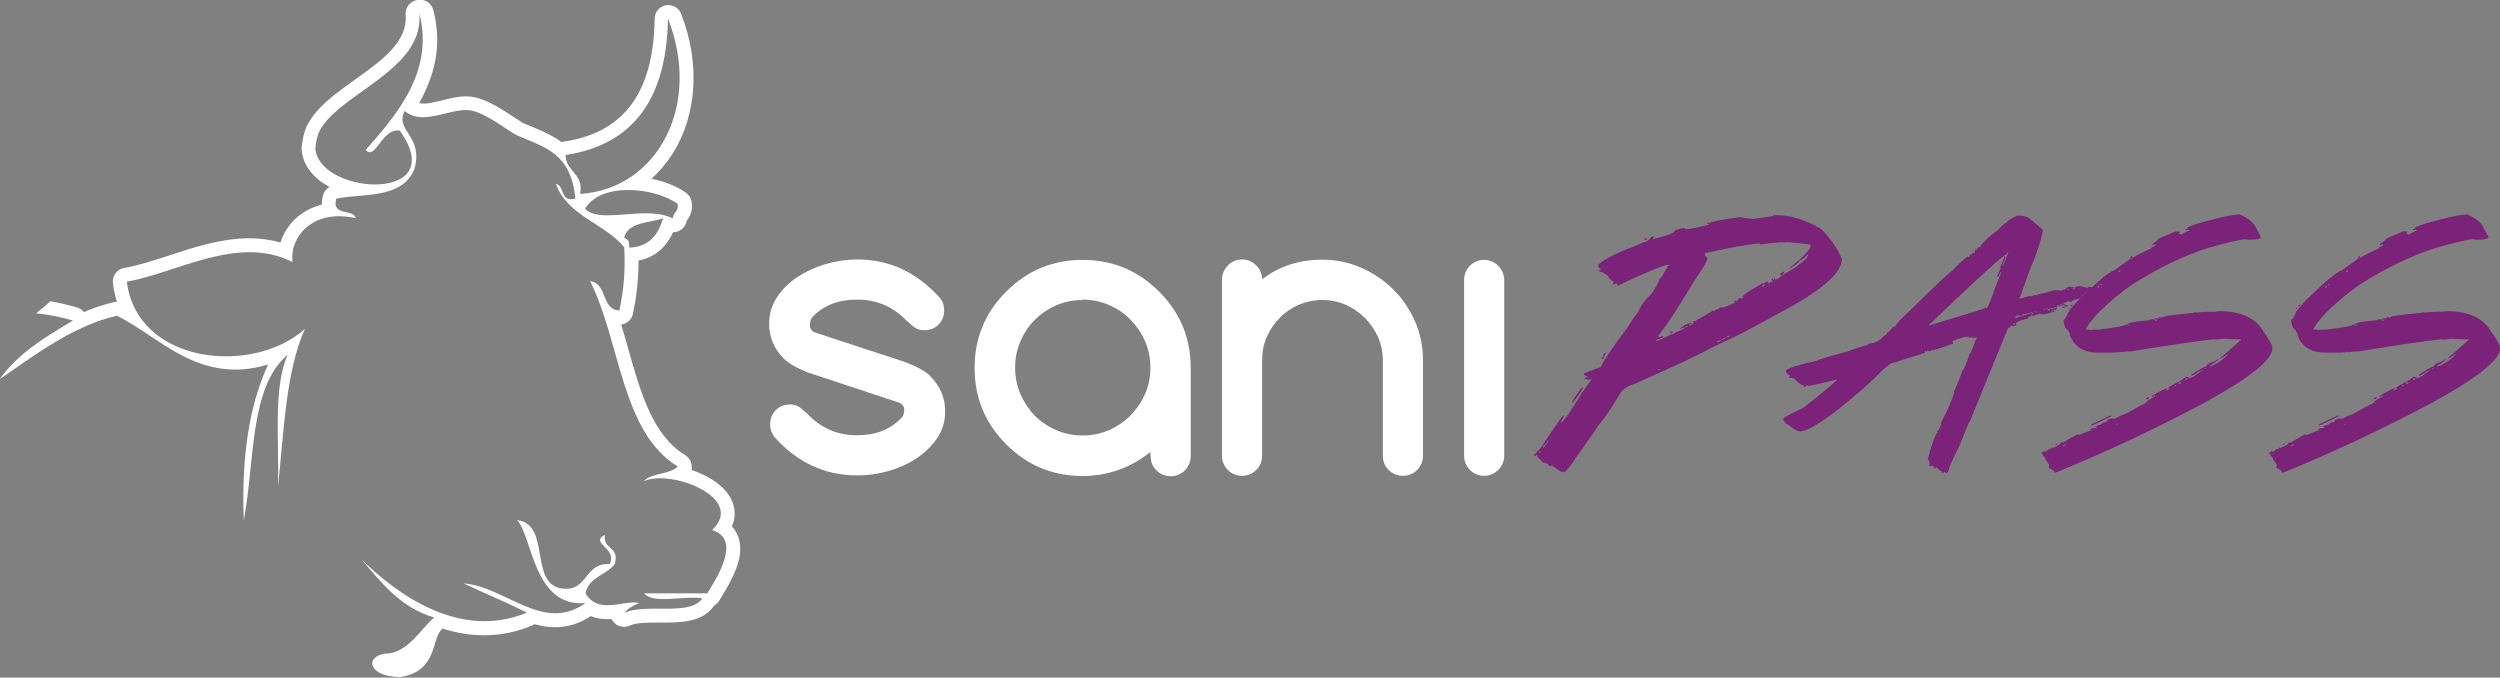 <svg xmlns="http://www.w3.org/2000/svg" id="Calque_2" data-name="Calque 2" viewBox="0 0 124 33.61"><rect x="0" y="0" width="124" height="33.61" fill="#808080" stroke="none"/><defs><style>      .cls-1 {        fill: #fff;      }      .cls-2 {        fill: #7b2279;      }    </style></defs><g id="Calque_1-2" data-name="Calque 1"><path class="cls-1" d="M40.14,18.5c-.6-.23-1.02-.47-1.26-.71h0c-.49-.49-.73-1.07-.73-1.73,0-.49.13-.92.39-1.32.26-.39.6-.73,1.01-1,.42-.27.88-.49,1.4-.64.52-.15,1.04-.23,1.57-.23,1.6,0,2.97.64,4.11,1.92.14.17.2.37.2.6,0,.29-.09.52-.28.71-.19.19-.43.28-.71.28-.2,0-.38-.06-.52-.17-.14-.11-.28-.24-.42-.37-.65-.65-1.44-.98-2.38-.98s-1.65.28-2.2.84c-.1.1-.15.24-.15.42s.08.3.25.37l4.48,1.47c.62.24,1.05.48,1.26.71h-.01c.49.49.73,1.07.73,1.73,0,.49-.13.93-.39,1.32-.26.39-.6.72-1.01,1-.42.28-.88.49-1.4.64-.52.15-1.04.22-1.56.22-1.61,0-2.98-.64-4.11-1.91-.14-.18-.21-.39-.21-.62,0-.29.09-.52.28-.71.19-.19.43-.28.71-.28.21,0,.39.06.54.19.15.12.28.24.4.36.65.65,1.44.98,2.38.98s1.65-.29,2.2-.86c.1-.11.14-.24.14-.39,0-.18-.09-.3-.26-.37l-4.47-1.48Z"></path><path class="cls-1" d="M53.7,14.88c-.47,0-.91.09-1.32.27-.41.18-.76.42-1.06.72-.3.3-.54.66-.71,1.07-.18.41-.26.84-.26,1.3s.09.9.26,1.3c.18.41.41.76.71,1.07.3.3.65.54,1.06.72.41.18.85.27,1.32.27s.9-.09,1.31-.27c.41-.18.76-.42,1.07-.73.3-.31.54-.66.72-1.07.18-.4.26-.84.26-1.3s-.09-.89-.26-1.3c-.18-.41-.42-.76-.72-1.07-.3-.31-.66-.55-1.07-.73-.41-.18-.85-.27-1.31-.27M57.06,22.61v-.19c-.48.38-1,.68-1.56.88-.56.2-1.16.31-1.8.31-1.48,0-2.74-.52-3.79-1.57-1.05-1.05-1.57-2.31-1.57-3.79s.52-2.74,1.57-3.79c1.05-1.05,2.31-1.57,3.79-1.57s2.73.52,3.79,1.57c1.05,1.05,1.57,2.31,1.57,3.79v4.37c0,.28-.1.51-.29.71-.19.19-.43.29-.7.29s-.52-.1-.71-.29c-.2-.2-.29-.43-.29-.71"></path><path class="cls-1" d="M62.58,13.87c.85-.66,1.85-.99,3-.99.67,0,1.31.13,1.91.39.6.26,1.14.62,1.6,1.07.46.45.82.98,1.09,1.59.27.61.4,1.26.4,1.95v4.72c0,.28-.1.52-.29.71-.19.19-.43.29-.7.29s-.52-.1-.71-.29c-.2-.19-.29-.43-.29-.71v-4.72c0-.41-.08-.8-.24-1.16-.16-.36-.38-.68-.65-.95-.27-.27-.59-.49-.95-.65-.36-.16-.75-.24-1.16-.24s-.8.08-1.16.23c-.36.16-.68.37-.95.65-.27.27-.49.59-.65.96-.16.36-.23.75-.23,1.16v4.72c0,.28-.1.52-.29.71-.19.19-.43.29-.7.29s-.52-.1-.71-.29-.29-.43-.29-.71v-8.72c0-.27.1-.51.29-.71.19-.2.43-.3.71-.3s.51.1.7.3c.2.2.29.43.29.69"></path><path class="cls-1" d="M72.62,22.6v-8.71c0-.28.1-.52.29-.71.19-.19.43-.29.7-.29s.51.1.7.29c.19.19.29.43.3.71v8.71c0,.28-.11.52-.3.71-.2.19-.43.29-.7.29s-.51-.1-.7-.29c-.19-.19-.29-.43-.29-.71"></path><path class="cls-2" d="M87.39,14.18v.03h.1l.03-.11h-.03s-.06.03-.1.09M85.66,16.68v.03h.09l.04-.06h-.04s-.07.03-.09.03M85.38,16.86h.03c.12-.05.19-.09.19-.12h-.03c-.12.06-.19.1-.19.12M85.17,16.93v.06c.12-.05.18-.09.18-.12h-.03c-.07.04-.12.06-.15.06M83.58,16.19v.04h.1l.03-.06h-.03s-.07.03-.1.03M82.91,16.44s.06.03.06.06l-.06.03h-.09s.03-.06.09-.09M82.24,18.36h.04s.06-.02.06-.06h-.04s-.06.03-.06.06M87.27,12.11v-.04c-.62.06-1.48.21-2.57.46-.1.01-.15.04-.15.09l.15.21c-.1.25-.3.59-.6,1-.72,1.21-1.33,2.15-1.83,2.81,0,.02-.01.05-.04.09l.25-.06.03.06c-.25.08-.38.14-.39.19h.03s.3-.11.76-.34c.06,0,.14-.04.24-.12.26-.08.39-.15.4-.21h-.06c-.07.04-.11.06-.15.06v-.03c.17-.14.35-.23.55-.28v.06c-.07,0-.1.02-.1.06v.03h.03c.1-.08.16-.12.18-.12l-.03-.06s.03-.05.09-.05c.04.02.07.03.1.03l-.04-.06.34-.18.34-.21c.08,0,.11-.03.11-.1h.04s.03.01.03.04l.4-.21s.07.03.09.03l.58-.24-.03-.06s.03-.06.06-.06l.03.06s.09-.06.15-.19h.04l.06.04s.07-.04.12-.04v-.03h-.09c.07-.11.4-.34,1-.67.05,0,.14-.04.28-.12.04.08.07.12.1.12l.03-.06s-.03,0-.03-.03h.03l.06.03s.03-.06.09-.06v-.03c-.06,0-.09-.02-.09-.06l.06-.03s.03.06.06.06h.03l-.03-.06v-.06s.06.03.06.09c.11,0,.22-.06.33-.18v-.04c-.06,0-.09-.02-.09-.06l.19-.11h.03v.03l-.09.15h.03c.09-.08.28-.2.58-.36.41-.31.61-.48.61-.52,0-.04.02-.06.06-.06v-.03s-.02-.06-.06-.06c0,.07-.12.17-.36.31-.09.12-.25.25-.49.39v-.03c.69-.57,1.04-.94,1.04-1.13-.18-.06-.6-.11-1.25-.15l-.06.03-.12-.03c-.51.04-.87.08-1.09.12M81.66,11.8l.04.06-.06.04h-.06v-.06s.05-.01.09-.03M79.65,17.48h.03c-.06.07-.09.14-.09.21-.04,0-.06-.02-.06-.06v-.04s.04-.07.12-.11M79.53,17.69h.03v.03s-.03.06-.09.09h-.03v-.03s.03-.06.09-.09M78.49,19.21s.01.03.03.03c-.15.28-.32.51-.49.7l-.06.03v-.03c.27-.44.44-.68.52-.74M76.78,21.84c-.1.18-.18.27-.25.27v.1c.09-.05.18-.17.28-.37h-.03ZM76.38,22.36l-.06.09h.06s.01-.05.04-.09h-.04ZM87.94,10.67h.15c.72,0,1.47.23,2.26.7.46.48.8.97,1.01,1.47,0,.71-1.05,1.61-3.15,2.71-1.28.72-2.34,1.26-3.17,1.62-.74.41-2.06,1.03-3.96,1.87-.36.11-.59.26-.7.45-.42.7-.79,1.26-1.13,1.65,0,.03-.37.56-1.1,1.58-.14.24-.32.48-.54.7h-.06v-.06l-.06.04h-.06l-.45-.31-.16.03c0-.1-.11-.16-.33-.19,0-.05-.07-.13-.21-.24l-.04-.12h-.03l-.1.06-.03-.06c.24-.24.37-.38.37-.4.27-.43.62-.94,1.07-1.56h.04v.1s-.07.06-.12.18v.09c.21-.2.54-.69,1-1.46l.49-.68v-.03h-.03s-.04,0-.04.03c-.18-.02-.28-.05-.28-.09.04-.02.09-.03.16-.03v-.05c-.07,0-.13-.04-.19-.12,0-.02.28-.14.83-.34.26-.48.7-1.12,1.31-1.92.21-.34.39-.6.55-.79.15-.36.37-.65.64-.89.22-.3.36-.55.43-.76.04,0,.15-.17.34-.52l.06-.03-.04-.05s.03-.06.1-.06v-.06c-.23,0-1.08.35-2.53,1.04-.02-.04-.04-.07-.04-.1l-.21.04.04-.16c-.08,0-.19-.1-.31-.3-.03,0-.11-.05-.24-.15-.1,0-.15-.02-.15-.06v-.06h.06v-.06c-.08,0-.12-.06-.12-.18.15-.17.55-.41,1.22-.7.39-.14.73-.28,1.04-.43.12,0,.23-.07.34-.21,0-.04.05-.06.15-.06h.03v.06h-.06v.06c.72-.17,1.07-.31,1.07-.4,0-.05.16-.1.49-.15,0,.04.03.06.09.06.1,0,.46-.07,1.09-.21l.04-.06h-.09v-.06h.03l.06.03c.07-.07.58-.17,1.52-.3.18.04.41.07.68.09l1-.15Z"></path><path class="cls-2" d="M103.64,14.56h.07v.05h-.07v-.05ZM102.54,14.35l-.03.04h.03s.05-.03.07-.03v-.02h-.07ZM101.56,15.43h.03s.04-.02.04-.05h-.02s-.05.01-.05.05M101.49,15.33h.07v-.04h-.03s-.04.01-.04.04M101.36,15.35v.03h.07v-.05s-.05.03-.07.03M100.92,15.45s.02.04.05.04l.03-.04h-.08ZM100.77,15.59h.07v-.05h-.03s-.04.02-.04.05M100.7,15.5s.04,0,.07.03h.04v-.03s-.07-.01-.07-.04c-.03,0-.04.02-.04.04M100.58,15.58h.04s.06-.03.08-.03v-.03h-.08s-.04.02-.04.05M100.43,15.59h-.03l-.04-.02s-.04.06-.12.1h-.07l-.1-.08v.03l.03.05-.05.02s-.02-.05-.04-.05h-.03l.03.05s-.05.02-.05.05v.03l.61-.18s-.02-.05-.05-.05l-.07.05ZM99.84,16.11h.05s.05-.01.05-.04v-.03h-.03s-.05.02-.07.07M98.03,12.31h.02s-.02.05-.07.08v-.03s.02-.05.05-.05M99.49,12.68v-.07c-.64.5-1.9,1.67-3.78,3.48h-.03v.05c1.45-.43,2.37-.71,2.77-.85,0-.02,0-.03.03-.03.02,0,.03,0,.03.03.07,0,.2-.29.39-.86.24-.59.36-.91.36-.96-.02,0-.07.09-.14.27h-.03s0-.03-.03-.03c.1-.24.15-.37.18-.39l-.03-.05v-.03s.12-.22.22-.53l.04-.03v.03c0,.09-.05.24-.14.44v.08s.12-.25.29-.74h-.03l-.12.2ZM100.04,10.69c.27,0,.46.04.59.12.46.37.69.57.69.61,0,.21-.15.7-.44,1.48-.15.34-.37.93-.67,1.79l-.05.08v.05c.26-.07.42-.11.49-.14l.12.02s.06-.05.17-.07c.04.02.06.03.07.03,0-.04.17-.09.51-.15.17-.07.32-.11.47-.12v.03l.04-.03h.05l.17.03s.07-.05.19-.07c.05-.02.08-.06.08-.1l.14-.03c.09.02.15.03.2.03v.03s-.02.04-.07.04v.03h.07s.05-.02.05-.05c-.02,0-.03,0-.03-.02.06-.05.14-.08.25-.1.24.06.38.1.42.1,0-.04.01-.05.04-.05h.05c.09,0,.15.03.17.1-.07.02-.1.05-.1.07.02,0,.03,0,.03.03-.04.02-.06.03-.08.03l-.12-.03.02.05s-.01.05-.04.05h-.12v.03s.03.05.03.07l-.05.03h-.12v.05h.03s.06-.03.08-.03v.03c.05-.04.1-.05.14-.05v.03s-.19.09-.56.17c-.13.02-.2.07-.2.12h-.08l-.07-.05s-.13.08-.25.1v.03s.08.03.15.1c.03-.02.05-.03.07-.03v.03s-.02.05-.07.07l-.05-.02s-.01.05-.04.05h-.12v-.05h.15v-.03s-.03-.05-.1-.07c0,.03-.02.04-.05.04h-.04v-.07h-.05v.03l.03.04-.05.03h-.04v-.05h-.1v.05l.04-.03h.03v.03s-.17.09-.52.15c0,.03.02.04.04.04.07-.03.19-.06.37-.1h.03v.05s-.04,0-.08.02l.03.05v.03l-.07-.05h-.03c-.1.01-.14.04-.14.07h.07v-.04h.07v.07c-.14.02-.29.06-.44.12-.03-.02-.05-.03-.07-.03,0,.03-.01.05-.04.05l-.08-.05-.04.03-.05-.03-.34.12s-.06-.03-.08-.03c-.11.07-.17.12-.17.15-.28.06-.48.14-.59.22l.03.04v.05s-.07.07-.15.07l-.12-.03c0,.05-.05.1-.14.12l-.61,1.48-1.25,3.07c-.08.12-.26.55-.54,1.27-.36.7-.54,1.11-.54,1.23-.05.1-.1.15-.12.15h-.02s-.05-.02-.05-.07l-.14.07c0-.08-.05-.13-.15-.15,0-.03-.05-.08-.15-.14,0,.02-.02.05-.07.07,0-.02-.03-.08-.1-.17-.05.03-.1.05-.14.05h-.03v-.05s0-.07.03-.1c-.02-.12-.06-.18-.11-.18.22-.82.39-1.27.51-1.37-.03,0-.04-.02-.04-.05.05,0,.11-.09.17-.27l.05-.03-.03-.04v-.08c.21-.36.44-.86.67-1.49l-.03-.05c.13-.24.27-.59.42-1.03.08-.07.2-.34.36-.83.08-.08.17-.29.28-.64.05-.06.07-.13.07-.19-.04.01-.06.02-.07.02,0-.01,0-.02-.03-.02,0,.03-.02.04-.05.04h-.02l-.08-.04h-.03l-.07.04s-.04-.02-.04-.07c-.18,0-.45.07-.81.22l.04.12c-.28.11-.57.21-.86.29-.17.04-.28.07-.31.1h-.03l-.08-.05h-.02l.02.05-.05.03s-.02-.05-.05-.05h-.05l.03.05v.04l-1.55.49c-.15,0-.48.27-.99.81-1.71,1.55-2.88,2.41-3.53,2.58-.04,0-.07,0-.1.03-.18-.03-.36-.13-.54-.29-.04-.02-.14-.08-.29-.2.02,0,.03,0,.03-.03-.04,0-.05-.02-.05-.05v-.08c.02-.05.35-.23.98-.53.69-.53,1.25-.99,1.67-1.38v-.03c-.56.15-1.03.26-1.42.32-.03-.02-.06-.03-.1-.03,0,.04-.04.07-.12.08l-.03-.05s.03,0,.03-.03c-.12,0-.28-.11-.49-.34l-.15-.03h-.1v-.03l.05-.07v-.03c-.07,0-.13-.05-.19-.15v-.1c.17-.12.66-.28,1.49-.46.25-.11.76-.26,1.55-.46.32-.14.65-.24.99-.32,0-.03.06-.06.19-.1v.02c.27-.06.49-.19.64-.39.08,0,.13-.05.14-.14.04,0,.15-.1.32-.3.07,0,.12-.04.15-.12.08-.11.32-.36.73-.74l1.28-1.25c.51-.47.78-.71.81-.71.15-.18.39-.41.71-.67.03.02.05.03.07.03.04-.09.07-.14.1-.14,0,.01,0,.02.03.02,0-.06.06-.1.18-.1l-.03-.05v-.03s.02-.05.04-.05c0,.02,0,.03.03.03.1-.11.15-.18.15-.2l.04.03h.03c0-.13.29-.42.88-.86.08-.11.24-.25.47-.42.07-.08.23-.17.49-.29"></path><path class="cls-2" d="M109.34,18.3h.03s.05-.02.05-.05h-.03s-.05.02-.05.05M108.41,11.35h.09v.06h-.09v-.06ZM108.38,18.82l.06.03s.05-.03.08-.08h-.08s-.06.02-.06.05M108.03,19.01l.06.03h.03s.05-.02.05-.05v-.03h-.08s-.06.02-.06.05M107.84,19.15h.05s.05-.02.05-.05h-.05s-.05.02-.05.05M106.91,15.86l-.03.06h.03s.06-.04.08-.04v-.03h-.08ZM106.6,19.69v.03s-.04.07-.13.09l-.03-.06c.06-.03.11-.05.16-.05M105.54,16.11v.03h.09v-.05s-.07.03-.09.03M105.08,13.49h.05s.05-.02.05-.06v-.03c-.07.03-.11.06-.11.09M104.97,21.06h.03s.05-.02.05-.05h-.03s-.05.02-.05.05M104.17,14.14h.09v-.05h-.03s-.06.02-.06.05M104.04,14.25l.05.03.05-.11h-.03s-.05.03-.08.08M104.64,20.62h.11c-.21.12-.55.29-1.01.49l-.03-.05.93-.44ZM102.77,15.1h.03v.03s-.03.06-.08.08l-.03-.05.08-.05ZM102.61,15.26h.05v.03s-.02.05-.05.05v-.08ZM102.31,22.13h.05c.08-.02.12-.05.12-.08h-.06c-.07.03-.11.06-.11.08M102.01,21.99h.03v.03s-.02.05-.05.05h-.05s.03-.05.08-.08M111.04,10.63h.05c.4.19.64.37.74.55l.3.55v.03c0,.09-.18.13-.54.13h-.09l-.16-.03c-.31.04-.92.18-1.83.44-1.21.39-2.44.98-3.7,1.78-.6.4-1.17.88-1.72,1.42-.42.46-.63.75-.63.85h.14c.05,0,.08,0,.08.03l.13-.03h.28c.86-.11,1.29-.19,1.29-.22v-.03h.05l.05.03c0-.11.38-.19,1.15-.25,0-.03.03-.05.06-.05.02,0,.03,0,.03.03l.05-.03s.06.03.08.03c0-.02.03-.05.08-.08h.08l.06.03c0-.05.03-.08.08-.08.04.02.06.03.08.03,0-.07.54-.15,1.62-.25,0-.02,0-.03.03-.03.02,0,.03,0,.03.03.2-.03.51-.05.93-.05h.03l.13-.03v.03s.03,0,.03-.03c1.14,0,1.9.36,2.27,1.07.04.02.18.24.41.66,0,.02,0,.03-.03.03l.03.05v.05c0,.57-1.16,1.48-3.47,2.74-2.46,1.3-4.87,2.43-7.23,3.39l-.11.03c0-.08-.08-.16-.25-.22l-.03-.05v-.03s0-.03.03-.03c0-.05-.06-.16-.19-.33,0-.07-.05-.13-.14-.19v-.09c-.05,0-.08-.02-.08-.05.07,0,.11-.03.11-.08h.05l.06.03.21-.16s.06.03.08.03l-.03-.06s.03,0,.03-.03l.06.03c.29-.11.43-.21.43-.29h.03l.05.03s.27-.18.71-.41h.03s.03,0,.03.03l.58-.22h.05v-.03l-.03-.05c.06-.03.12-.05.17-.05h.13v-.06h-.03l-.05.03v-.03s.11-.07.33-.13c0-.05.08-.08.24-.11,0-.07.07-.12.22-.17h.22s.18-.13.52-.24l.76-.42c.17-.06.25-.11.25-.16l.05.03h.03v-.03h-.05v-.03s.15-.11.41-.25v-.05h-.05c0,.05-.03.08-.08.08l-.03-.05c.43-.26.68-.38.76-.38v.03s-.03.05-.08.05v.03h.03c.11-.04.16-.08.16-.11h-.05v-.03c.1-.08.32-.21.66-.38,0-.02.09-.08.25-.17l.05.03s.06-.03.08-.03v.05h-.05v.03h.03c.12,0,.35-.14.69-.42h-.05s-.06.08-.17.09c-.01.04-.12.11-.33.21l-.03-.05c.36-.24.61-.38.76-.43,0-.08.12-.16.36-.22.12-.09.2-.13.25-.13-.08.09-.23.2-.46.33v.03h.05c.31-.11.61-.32.91-.63h-.03c-.23.17-.37.25-.44.25.28-.22.63-.54,1.07-.93v-.03c-.08,0-.36,0-.85-.03-.04,0-.18.02-.41.05-.02,0-.03,0-.03-.03-.85.09-2.22.29-4.11.6-.15,0-.34.02-.58.05v-.03c-.09.03-.25.05-.49.05h-.63c-.68,0-1.14-.27-1.37-.82,0-.14-.08-.28-.25-.42-.05-.17-.08-.28-.08-.32v-.06c.1-.06.18-.2.25-.41.24-.31.44-.54.6-.68.85-.83,1.4-1.29,1.66-1.37l.8-.57c0-.1.03-.14.08-.14l.03.05v.04h-.08v.03h.05c.15-.12.47-.28.96-.5,0-.05.07-.09.21-.13v-.08l-.13.05-.03-.05c.15-.09.26-.19.33-.28l.84-.36h.05s.03,0,.03.03l.06-.03h.05v.03l-.05.08c.09.04.15.05.19.05,0-.05.11-.11.33-.19v-.03c-.05,0-.08-.02-.08-.06v-.05c0-.06.41-.2,1.23-.41.67-.17,1.1-.25,1.29-.25"></path><path class="cls-2" d="M120.63,18.3h.03s.05-.02.05-.05h-.03s-.05.02-.05.05M119.7,11.35h.09v.06h-.09v-.06ZM119.67,18.82l.06.03s.05-.03.08-.08h-.08s-.06.02-.06.05M119.31,19.01l.06.03h.03s.05-.02.05-.05v-.03h-.08s-.06.02-.06.05M119.13,19.15h.05s.05-.02.05-.05h-.05s-.05.02-.05.05M118.19,15.86l-.03.06h.03s.06-.04.08-.04v-.03h-.08ZM117.89,19.69v.03s-.04.07-.13.09l-.03-.06c.06-.03.11-.05.16-.05M116.83,16.11v.03h.09v-.05s-.07.03-.09.03M116.36,13.49h.05s.05-.02.05-.06v-.03c-.07.03-.11.06-.11.09M116.26,21.06h.03s.05-.02.05-.05h-.03s-.05.02-.05.05M115.46,14.14h.09v-.05h-.03s-.06.02-.06.05M115.32,14.25l.05.03.05-.11h-.03s-.05.03-.08.08M115.93,20.62h.11c-.21.12-.55.29-1.01.49l-.03-.05.93-.44ZM114.06,15.1h.03v.03s-.03.06-.08.08l-.03-.05.08-.05ZM113.9,15.26h.05v.03s-.02.05-.05.05v-.08ZM113.6,22.13h.05c.08-.02.12-.05.12-.08h-.06c-.07.03-.11.06-.11.08M113.3,21.99h.03v.03s-.02.05-.05.05h-.05s.03-.05.08-.08M122.33,10.63h.05c.4.19.64.37.74.55l.3.55v.03c0,.09-.18.13-.54.13h-.09l-.16-.03c-.31.04-.92.18-1.83.44-1.21.39-2.44.98-3.7,1.78-.6.4-1.17.88-1.72,1.42-.42.46-.63.75-.63.85h.14c.05,0,.08,0,.08.03l.13-.03h.28c.86-.11,1.29-.19,1.29-.22v-.03h.05l.05.03c0-.11.38-.19,1.15-.25,0-.03.03-.05.06-.05.02,0,.03,0,.03.03l.05-.03s.06.03.08.03c0-.02.03-.05.08-.08h.08l.06.03c0-.05.03-.08.08-.08.04.02.06.03.08.03,0-.07.54-.15,1.62-.25,0-.02,0-.03.03-.03.02,0,.03,0,.03.03.2-.03.51-.05.93-.05h.03l.13-.03v.03s.03,0,.03-.03c1.14,0,1.9.36,2.27,1.07.04.02.18.24.41.66,0,.02,0,.03-.03.03l.03.05v.05c0,.57-1.16,1.48-3.47,2.74-2.46,1.3-4.87,2.43-7.23,3.39l-.11.03c0-.08-.08-.16-.25-.22l-.03-.05v-.03s0-.03.03-.03c0-.05-.06-.16-.19-.33,0-.07-.05-.13-.14-.19v-.09c-.05,0-.08-.02-.08-.05.07,0,.11-.03.11-.08h.05l.06.03.21-.16s.06.03.08.03l-.03-.06s.03,0,.03-.03l.06.03c.29-.11.43-.21.43-.29h.03l.05.03s.27-.18.71-.41h.03s.03,0,.03.03l.58-.22h.05v-.03l-.03-.05c.06-.03.12-.05.17-.05h.13v-.06h-.03l-.05.03v-.03s.11-.07.33-.13c0-.05.08-.08.24-.11,0-.07.07-.12.22-.17h.22s.18-.13.52-.24l.76-.42c.17-.06.25-.11.25-.16l.05.03h.03v-.03h-.05v-.03s.15-.11.41-.25v-.05h-.05c0,.05-.03.08-.08.08l-.03-.05c.43-.26.68-.38.76-.38v.03s-.03.05-.08.05v.03h.03c.11-.04.16-.08.16-.11h-.05v-.03c.1-.08.32-.21.66-.38,0-.02.09-.08.25-.17l.05.03s.06-.03.08-.03v.05h-.05v.03h.03c.12,0,.35-.14.69-.42h-.05s-.06.08-.17.09c-.01.04-.12.11-.33.21l-.03-.05c.36-.24.61-.38.76-.43,0-.08.12-.16.36-.22.12-.09.2-.13.25-.13-.08.09-.23.2-.46.33v.03h.05c.31-.11.61-.32.91-.63h-.03c-.23.17-.37.25-.44.25.28-.22.63-.54,1.07-.93v-.03c-.08,0-.36,0-.85-.03-.04,0-.18.02-.41.05-.02,0-.03,0-.03-.03-.85.09-2.22.29-4.11.6-.15,0-.34.02-.58.05v-.03c-.09.03-.25.05-.49.05h-.63c-.68,0-1.14-.27-1.37-.82,0-.14-.08-.28-.25-.42-.05-.17-.08-.28-.08-.32v-.06c.1-.06.18-.2.25-.41.24-.31.44-.54.6-.68.85-.83,1.4-1.29,1.66-1.37l.8-.57c0-.1.03-.14.08-.14l.03.05v.04h-.08v.03h.05c.15-.12.47-.28.96-.5,0-.05.07-.09.21-.13v-.08l-.13.05-.03-.05c.15-.09.26-.19.33-.28l.84-.36h.05s.03,0,.03.03l.06-.03h.05v.03l-.05.08c.09.04.15.05.19.05,0-.05.11-.11.33-.19v-.03c-.05,0-.08-.02-.08-.06v-.05c0-.06.41-.2,1.23-.41.67-.17,1.1-.25,1.29-.25"></path><path class="cls-1" d="M30.96,11.8c.18-.79,1.2-.73,1.93-.97-.25.8-.67,1.42-1.69,1.45.04-.28-.05-.43-.24-.48M29.02,10.35c.79-1.33,3.45-1.06,4.59-.24.07.39-.23.42-.24.73-.64-.34-1.51-.27-2.32-.21-.33.03-.64.05-.93.05-.47,0-.87-.07-1.1-.33M28.05,7.69c3.43-.52,5.02-2.88,5.08-6.77,1.69,4.26-.48,8.44-4.35,8.7.17-1.05-.7-1.07-.73-1.93M15.64,7.37c.02-.28.08-.54.17-.8.09-.18.22-.38.39-.58,1.37-1.6,4.81-2.76,4.6-5.32.77,2.95-1.27,5.17-2.66,6.77.27.3.48-.06.77-.43.24-.3.52-.6.92-.53,1.34,1.88.2,2.67-1.23,2.67-1.31,0-2.87-.67-2.96-1.78M20.71,0s-.02,0-.02,0c-.35.06-.6.38-.57.73.11,1.35-1.17,2.26-2.53,3.23-.72.52-1.41,1.01-1.9,1.59-.2.23-.36.48-.48.72,0,.02-.02.04-.03.06-.12.32-.19.66-.22.99,0,.03,0,.07,0,.1.06.81.62,1.44,1.38,1.85-.15.09-.26.23-.31.4-.05.17-.07.33-.07.48-.6.15-1.12.46-1.51.91-.25.29-.43.62-.54.97-.49-.14-.99-.21-1.55-.21-1.39,0-2.73.44-4.03.87-.78.25-1.51.49-2.17.6-.36.06-.61.4-.56.76.04.33.11.63.2.92h0c-.05,0-.1,0-.15.02-.5.11-1,.28-1.49.49-.08-.11-.2-.19-.34-.23-.45-.13-.89-.23-1.33-.31-.22.22-.45.41-.7.6.58.06,1.19.17,1.83.36-1.37.81-2.73,1.63-3.63,2.9,1.22-.8,3.49-2.63,5.81-3.14,2.14,1.05,4.06,3.45,7.5,2.42-.95,2.03-1.33,4.63-1.21,7.74.55-2.91.28-6.66,2.18-8.22-.73,1.61-.42,4.25-.48,6.53.29-2.76.39-5.71,1.33-7.81-2.6,2.32-8.32,1.74-8.83-2.35,2.45-.42,5.53-2.35,8.22-.97-.17-1.15.91-2.67,3.14-2.18-.15-.49-1.22-.07-.97-.97,1.34-.27,3.23.04,3.87-1.45.48-1.69-.99-1.89-.48-2.9.56.48,1.27.31,1.97.14.5-.12.99-.25,1.42-.14.77.2,1.86,1.07,2.18,1.21,1.41.62,2.67.87,2.9,3.14-.78.21-.5-.62-.97-.73.58,1.6,2.41,1.95,3.39,3.14.07,1.2-.04,2.22-.24,3.14-.92-.04-.58-1.35-1.45-1.45,1.51,3,1.54,7.49,4.35,9.19-.4.41-1.31.3-1.69.73,1.32-.62,5.09.82,3.39,2.42,1.5.47.2,2.42-.24,3.14h-3.14c.31.35,1.01.3,1.71.25.43-.03.85-.06,1.19,0-.36.52-1.24.52-2.12.51-.66,0-1.31,0-1.75.21.17-.22.44-.37.73-.48-.23-.08-.54-.02-.89.03-.63.1-1.35.2-1.77-.52.16-.81,1.03-.9,1.45-1.45.26-.9-.6-.69-.49-1.45-.78.42.63.63.24,1.45-1.11-.07-1.08,1.01-1.93,1.21-2.28.26-.84-3.19-2.66-3.39.75.79.81,4.35,3.39,4.11-2.1,1.52-4.02-.85-6.05-.97,1.04.49,2.13.93,3.14,1.45-3.34,1.38-6.46-.93-8.22-2.66,1.01,1.16,1.94,2.41,3.63,2.9-.61.47-1.3,1.79-2.43,1.79-1.04.14-.85,1.16.75,1.16,1.89-.29,1.51-1.95,2.09-2.4,0,0,.01,0,.01,0,.66.21,1.35.33,2.06.33.81,0,1.6-.16,2.36-.48.05-.02.09-.04.13-.07.33.09.67.15,1.02.15.62,0,1.22-.18,1.77-.55.24.1.51.15.82.15.08,0,.15,0,.22,0,.02.05.05.09.08.13.13.17.33.25.54.25.1,0,.2-.02.3-.07.29-.14.9-.14,1.3-.14h.31c.83,0,1.96,0,2.53-.81.01-.01.02-.03.03-.04.1-.06.18-.14.24-.23l.07-.12c.61-.98,1.23-2.12.87-3.07-.06-.15-.15-.33-.31-.5.23-.51.13-.95.03-1.21-.29-.73-1.11-1.28-2.03-1.59.02-.08.02-.16,0-.24-.03-.21-.14-.39-.32-.5-1.6-.97-2.2-3.07-2.83-5.3-.11-.39-.22-.78-.34-1.17.28-.04.52-.25.58-.53.19-.88.28-1.75.28-2.65,1-.18,1.47-.88,1.71-1.4h0c.12,0,.24-.03.34-.09.18-.1.3-.28.34-.48h0c.11-.15.33-.45.24-.95-.03-.18-.13-.34-.28-.44-.45-.32-1.05-.56-1.71-.69.4-.36.75-.78,1.06-1.26,1.21-1.93,1.36-4.52.41-6.93-.1-.26-.36-.43-.63-.43-.04,0-.08,0-.12.01-.32.06-.56.34-.56.66-.05,3.66-1.52,5.66-4.49,6.1-.05,0-.09.02-.13.03-.46-.34-.97-.56-1.46-.76-.15-.06-.3-.13-.45-.19-.06-.03-.25-.16-.41-.26-.52-.35-1.24-.82-1.87-.99-.17-.04-.35-.07-.54-.07-.41,0-.81.1-1.2.2-.33.08-.65.16-.91.16-.09,0-.16-.01-.22-.03.73-1.3,1.17-2.83.7-4.61-.07-.28-.3-.47-.57-.51h-.18Z"></path></g></svg>